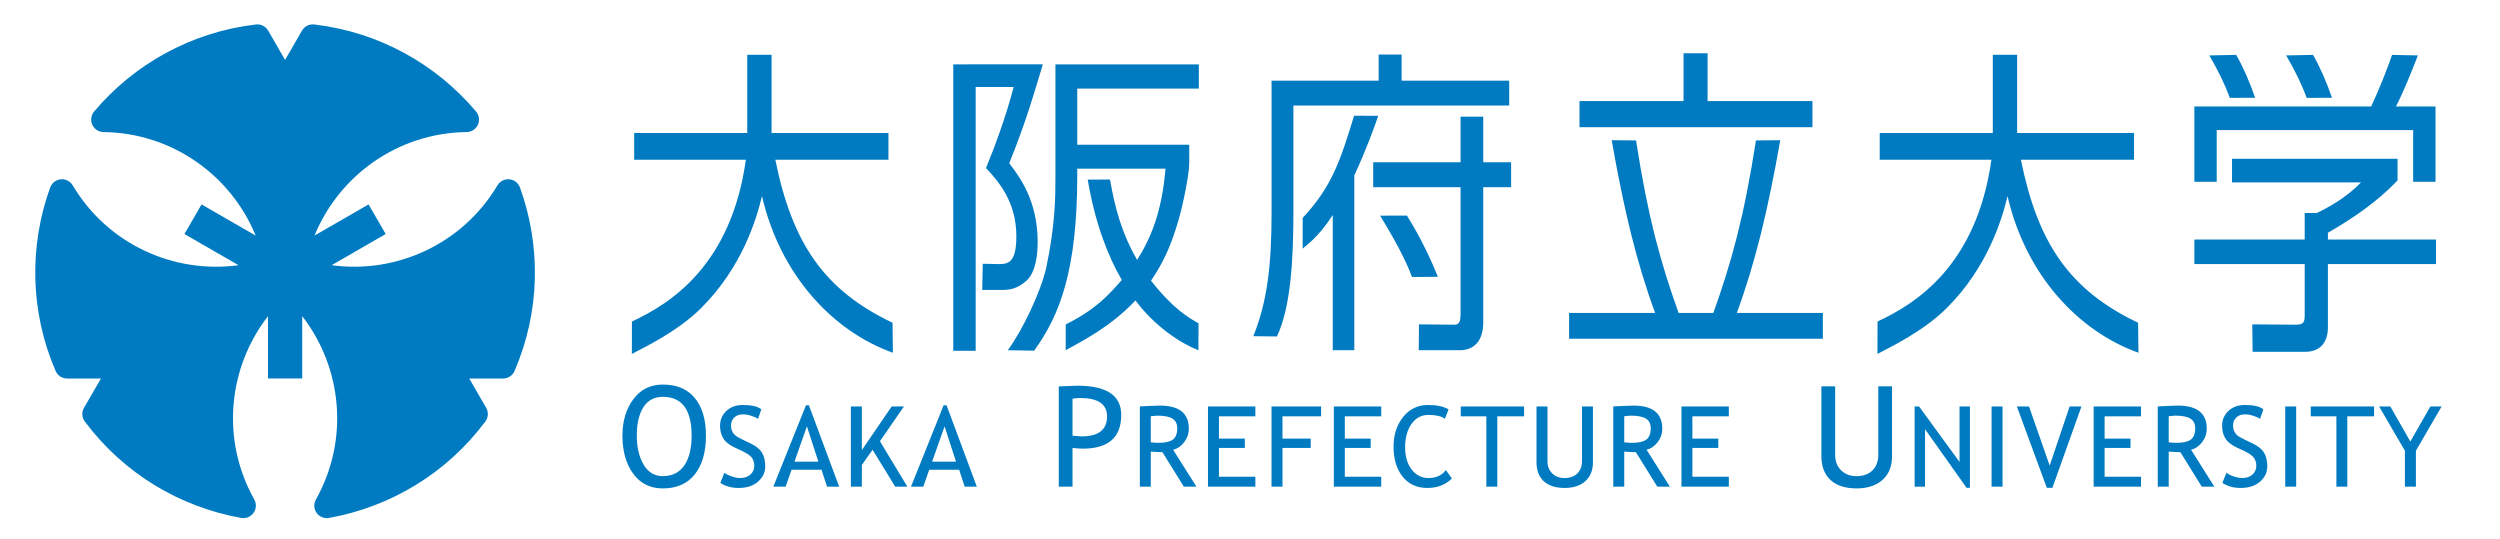 <?xml version="1.0" encoding="UTF-8" standalone="no"?>
<!DOCTYPE svg PUBLIC "-//W3C//DTD SVG 1.1//EN" "http://www.w3.org/Graphics/SVG/1.1/DTD/svg11.dtd">
<svg width="100%" height="100%" viewBox="0 0 798 172" version="1.1" xmlns="http://www.w3.org/2000/svg" xmlns:xlink="http://www.w3.org/1999/xlink" xml:space="preserve" xmlns:serif="http://www.serif.com/" style="fill-rule:evenodd;clip-rule:evenodd;stroke-linejoin:round;stroke-miterlimit:2;">
    <g id="アートボード1" transform="matrix(0.831,0,0,0.685,-62.772,-158.488)">
        <rect x="75.582" y="231.223" width="960.342" height="249.736" style="fill:none;"/>
        <g transform="matrix(1.204,0,0,1.459,75.582,134.782)">
            <path d="M165.855,126.087L165.851,126.075C165.542,125.229 164.951,124.471 164.097,123.975C162.192,122.879 159.751,123.537 158.651,125.429C147.43,144.287 126.297,153.708 105.767,150.904L123.009,140.946L120.288,136.216L117.551,131.487L100.305,141.441C108.142,122.254 126.872,108.666 148.813,108.379C151.005,108.379 152.792,106.604 152.792,104.391C152.792,103.425 152.434,102.521 151.847,101.825C139.101,86.716 120.872,76.425 100.213,74.021L100.226,74.021C100.076,73.996 99.913,73.987 99.772,73.987C98.272,73.987 96.98,74.808 96.288,76.008L96.28,76.016L90.913,85.337L85.547,76.016L85.538,76.008C84.855,74.808 83.551,73.987 82.063,73.987C81.913,73.987 81.755,73.996 81.605,74.021L81.617,74.021C60.963,76.425 42.722,86.716 29.984,101.825C29.397,102.521 29.042,103.425 29.042,104.391C29.042,106.604 30.83,108.379 33.022,108.379C54.959,108.666 73.68,122.254 81.526,141.441L64.272,131.487L61.542,136.208L58.813,140.946L76.063,150.904C55.526,153.708 34.392,144.287 23.176,125.429C22.076,123.537 19.634,122.879 17.738,123.975C16.884,124.462 16.288,125.229 15.976,126.075L15.967,126.087C9.263,144.662 9.463,165.608 17.713,184.7L17.705,184.7C17.772,184.833 17.838,184.966 17.922,185.108C18.655,186.391 20.017,187.108 21.405,187.091L21.417,187.104L32.167,187.091L26.788,196.404L26.78,196.404C26.076,197.612 26.017,199.15 26.759,200.429C26.847,200.562 26.93,200.687 27.013,200.812L27.009,200.804C39.417,217.487 57.455,228.141 76.897,231.621L76.909,231.621C77.805,231.779 78.755,231.637 79.609,231.15C81.513,230.054 82.167,227.608 81.072,225.708C70.347,206.558 72.755,183.558 85.463,167.179L85.463,187.079L96.38,187.079L96.38,167.179C109.08,183.558 111.48,206.566 100.759,225.708C99.651,227.608 100.317,230.054 102.217,231.15C103.063,231.637 104.017,231.779 104.917,231.621L104.922,231.621C124.367,228.141 142.409,217.487 154.813,200.812C154.905,200.687 154.988,200.562 155.063,200.429C155.809,199.15 155.747,197.612 155.047,196.416L155.042,196.404L149.667,187.091L160.401,187.104L160.422,187.091C161.817,187.108 163.167,186.391 163.917,185.108C163.988,184.979 164.063,184.846 164.113,184.7C172.363,165.608 172.559,144.662 165.855,126.087ZM581.047,189.58L585.442,189.58L585.442,211.543C585.442,213.505 586.063,215.122 587.309,216.376C588.547,217.638 590.192,218.272 592.234,218.272C594.401,218.272 596.101,217.663 597.342,216.434C598.584,215.205 599.197,213.538 599.197,211.443L599.197,189.58L603.588,189.58L603.588,211.888C603.588,215.122 602.584,217.651 600.563,219.463C598.534,221.276 595.784,222.193 592.284,222.193C588.68,222.193 585.917,221.305 583.972,219.526C582.03,217.743 581.047,215.188 581.047,211.859L581.047,189.58ZM201.957,217.471C204.232,220.613 207.39,222.192 211.42,222.192C215.845,222.192 219.24,220.696 221.615,217.725C223.999,214.729 225.182,210.608 225.182,205.338C225.182,200.204 224.003,196.2 221.624,193.325C219.261,190.454 215.857,189.021 211.42,189.021C207.474,189.021 204.353,190.579 202.015,193.704C199.699,196.825 198.54,200.7 198.54,205.338C198.54,210.267 199.674,214.321 201.957,217.471ZM490.157,196.011L493.661,196.011L493.661,213.519C493.661,215.078 494.153,216.365 495.14,217.365C496.14,218.39 497.449,218.878 499.086,218.878C500.824,218.878 502.178,218.39 503.178,217.419C504.174,216.436 504.67,215.107 504.67,213.432L504.67,196.011L508.165,196.011L508.165,213.823C508.165,216.415 507.357,218.428 505.745,219.873C504.115,221.332 501.915,222.048 499.132,222.048C496.253,222.048 494.04,221.34 492.486,219.915C490.928,218.498 490.157,216.461 490.157,213.803L490.157,196.011ZM708.984,220.436L710.263,217.202C710.909,217.673 711.717,218.073 712.688,218.398C713.655,218.715 714.53,218.877 715.292,218.877C716.647,218.877 717.747,218.502 718.572,217.769C719.401,217.019 719.805,216.069 719.805,214.923C719.805,214.061 719.576,213.265 719.113,212.519C718.659,211.777 717.501,210.973 715.659,210.106L713.588,209.144C711.847,208.327 710.617,207.361 709.93,206.236C709.238,205.119 708.892,203.777 708.892,202.202C708.892,200.29 709.559,198.698 710.913,197.431C712.272,196.181 714.009,195.544 716.138,195.544C718.967,195.544 720.942,196.011 722.042,196.927L721.013,199.969C720.547,199.644 719.838,199.323 718.88,199.019C717.922,198.698 717.042,198.54 716.217,198.54C715.03,198.54 714.101,198.877 713.413,199.54C712.734,200.227 712.38,201.094 712.38,202.156C712.38,202.811 712.513,203.402 712.759,203.936C713.001,204.465 713.342,204.915 713.784,205.286C714.213,205.644 715.117,206.148 716.463,206.798L718.563,207.794C720.313,208.631 721.542,209.611 722.251,210.765C722.951,211.906 723.301,213.369 723.301,215.144C723.301,217.073 722.53,218.69 720.992,220.044C719.447,221.386 717.384,222.048 714.797,222.048C712.534,222.048 710.588,221.506 708.984,220.436ZM229.781,220.436L231.056,217.202C231.698,217.673 232.515,218.073 233.485,218.398C234.46,218.715 235.319,218.877 236.098,218.877C237.452,218.877 238.544,218.502 239.377,217.769C240.185,217.019 240.61,216.069 240.61,214.923C240.61,214.061 240.373,213.265 239.927,212.519C239.456,211.777 238.298,210.973 236.448,210.106L234.385,209.144C232.644,208.327 231.419,207.361 230.727,206.236C230.035,205.119 229.685,203.777 229.685,202.202C229.685,200.29 230.365,198.698 231.727,197.431C233.077,196.181 234.806,195.544 236.935,195.544C239.76,195.544 241.74,196.011 242.848,196.927L241.815,199.969C241.34,199.644 240.635,199.323 239.677,199.019C238.723,198.698 237.831,198.54 237.023,198.54C235.827,198.54 234.902,198.877 234.215,199.54C233.531,200.227 233.185,201.094 233.185,202.156C233.185,202.811 233.319,203.402 233.56,203.936C233.798,204.465 234.14,204.915 234.59,205.286C235.019,205.644 235.915,206.148 237.26,206.798L239.369,207.794C241.11,208.631 242.344,209.611 243.044,210.765C243.752,211.906 244.106,213.369 244.106,215.144C244.106,217.073 243.335,218.69 241.781,220.044C240.252,221.386 238.19,222.048 235.598,222.048C233.34,222.048 231.394,221.506 229.781,220.436ZM462.097,196.947L460.939,199.943C459.822,199.13 458.068,198.722 455.668,198.722C453.43,198.722 451.622,199.688 450.268,201.618C448.914,203.551 448.243,206.051 448.243,209.097C448.243,212.005 448.935,214.347 450.339,216.163C451.714,217.98 453.514,218.876 455.718,218.876C458.11,218.876 459.96,218.03 461.247,216.343L463.172,219.018C461.139,221.047 458.53,222.047 455.335,222.047C452.001,222.047 449.351,220.843 447.443,218.43C445.514,216.018 444.551,212.834 444.551,208.88C444.551,205.051 445.585,201.884 447.63,199.347C449.68,196.809 452.314,195.547 455.568,195.547C458.347,195.547 460.526,196.009 462.097,196.947ZM654.745,222.004L652.97,222.004L643.407,196.012L647.278,196.012L653.882,214.908L660.249,196.012L664.02,196.012L654.745,222.004ZM627.362,222.004L614.104,203.254L614.104,221.633L610.791,221.633L610.791,196.012L612.2,196.012L625.12,213.741L625.12,196.012L628.433,196.012L628.433,222.004L627.362,222.004ZM345.373,209.5C353.569,209.5 357.673,205.908 357.673,198.712C357.673,192.5 353.023,189.391 343.727,189.391C343.057,189.391 341.061,189.462 337.752,189.604L337.752,221.633L342.136,221.633L342.136,209.283C343.794,209.429 344.877,209.5 345.373,209.5ZM770.713,210.165L770.713,221.632L767.209,221.632L767.209,210.165L758.967,196.011L762.547,196.011L768.938,207.215L775.338,196.011L778.926,196.011L770.713,210.165ZM285.569,221.632L278.34,209.853L274.923,214.698L274.923,221.632L271.419,221.632L271.419,196.011L274.923,196.011L274.923,209.957L284.44,196.011L288.361,196.011L280.69,207.119L289.436,221.632L285.569,221.632ZM267.684,221.632L258.03,195.64L257.096,195.64L246.68,221.632L250.609,221.632L252.492,216.232L262.042,216.232L263.817,221.632L267.684,221.632ZM381.663,221.632L374.221,209.832C375.584,209.515 376.767,208.711 377.75,207.44C378.734,206.14 379.234,204.703 379.234,203.082C379.234,198.186 376.146,195.74 370,195.74C369.234,195.74 368.005,195.782 366.321,195.873C364.642,195.961 363.734,196.003 363.609,196.003L363.609,221.632L367.105,221.632L367.105,210.44C368.796,210.569 370.03,210.615 370.813,210.615L377.646,221.632L381.663,221.632ZM706.415,221.632L698.977,209.832C700.335,209.515 701.515,208.711 702.502,207.44C703.494,206.14 703.985,204.703 703.985,203.082C703.985,198.186 700.915,195.74 694.752,195.74C693.981,195.74 692.765,195.782 691.073,195.873C689.394,195.961 688.49,196.003 688.356,196.003L688.356,221.632L691.856,221.632L691.856,210.44C693.552,210.569 694.79,210.615 695.569,210.615L702.398,221.632L706.415,221.632ZM532.709,221.632L525.267,209.832C526.63,209.515 527.805,208.711 528.796,207.44C529.788,206.14 530.28,204.703 530.28,203.082C530.28,198.186 527.205,195.74 521.046,195.74C520.284,195.74 519.05,195.782 517.367,195.873C515.688,195.961 514.78,196.003 514.65,196.003L514.65,221.632L518.15,221.632L518.15,210.44C519.842,210.569 521.08,210.615 521.863,210.615L528.692,221.632L532.709,221.632ZM311.599,221.632L301.945,195.64L301.011,195.64L290.603,221.632L294.524,221.632L296.415,216.232L305.961,216.232L307.732,221.632L311.599,221.632ZM477.653,199.181L477.653,221.631L474.157,221.631L474.157,199.181L465.99,199.181L465.99,196.01L486.19,196.01L486.19,199.181L477.653,199.181ZM429.004,199.181L429.004,206.277L437.258,206.277L437.258,209.273L429.004,209.273L429.004,218.46L440.62,218.46L440.62,221.631L425.5,221.631L425.5,196.01L440.62,196.01L440.62,199.181L429.004,199.181ZM388.851,199.181L388.851,206.277L397.101,206.277L397.101,209.273L388.851,209.273L388.851,218.46L400.463,218.46L400.463,221.631L385.347,221.631L385.347,196.01L400.463,196.01L400.463,199.181L388.851,199.181ZM671.403,199.181L671.403,206.277L679.657,206.277L679.657,209.273L671.403,209.273L671.403,218.46L683.02,218.46L683.02,221.631L667.907,221.631L667.907,196.01L683.02,196.01L683.02,199.181L671.403,199.181ZM539.89,199.181L539.89,206.277L548.153,206.277L548.153,209.273L539.89,209.273L539.89,218.46L551.515,218.46L551.515,221.631L536.403,221.631L536.403,196.01L551.515,196.01L551.515,199.181L539.89,199.181ZM409.117,199.181L409.117,206.277L418.125,206.277L418.125,209.273L409.117,209.273L409.117,221.631L405.621,221.631L405.621,196.01L421.442,196.01L421.442,199.181L409.117,199.181ZM748.836,199.181L748.836,221.631L745.349,221.631L745.349,199.181L737.17,199.181L737.17,196.01L757.374,196.01L757.374,199.181L748.836,199.181ZM638.836,196.01L635.34,196.01L635.34,221.631L638.836,221.631L638.836,196.01ZM732.519,196.01L729.023,196.01L729.023,221.631L732.519,221.631L732.519,196.01ZM205.232,196.263C206.645,194.05 208.72,192.946 211.42,192.946C217.553,192.946 220.611,197.075 220.611,205.338C220.611,209.442 219.824,212.608 218.265,214.875C216.69,217.142 214.407,218.271 211.42,218.271C208.778,218.271 206.736,217.038 205.282,214.575C203.84,212.096 203.12,209.021 203.12,205.338C203.12,201.513 203.815,198.488 205.232,196.263ZM304.961,213.653L297.34,213.653L301.315,202.365L304.961,213.653ZM261.05,213.653L253.425,213.653L257.396,202.365L261.05,213.653ZM520.213,198.953C522.417,198.953 524.034,199.265 525.067,199.898C526.084,200.532 526.6,201.565 526.6,202.998C526.6,204.736 526.113,205.94 525.163,206.628C524.205,207.298 522.684,207.636 520.592,207.636C519.809,207.636 518.988,207.573 518.15,207.469L518.15,199.132C519.175,199.019 519.867,198.953 520.213,198.953ZM693.91,198.953C696.127,198.953 697.74,199.265 698.773,199.898C699.79,200.532 700.298,201.565 700.298,202.998C700.298,204.736 699.827,205.94 698.873,206.628C697.923,207.298 696.398,207.636 694.302,207.636C693.498,207.636 692.698,207.573 691.856,207.469L691.856,199.132C692.885,199.019 693.565,198.953 693.91,198.953ZM369.159,198.953C371.375,198.953 372.988,199.265 374.013,199.898C375.03,200.532 375.546,201.565 375.546,202.998C375.546,204.736 375.075,205.94 374.121,206.628C373.163,207.298 371.646,207.636 369.55,207.636C368.755,207.636 367.942,207.573 367.105,207.469L367.105,199.132C368.13,199.019 368.813,198.953 369.159,198.953ZM344.507,193.312C350.265,193.312 353.148,195.262 353.148,199.175C353.148,203.45 350.44,205.579 345.052,205.579C344.948,205.579 343.982,205.508 342.136,205.358L342.136,193.529C343.14,193.387 343.932,193.312 344.507,193.312ZM635.732,83.711L643.495,83.711L643.495,108.669L680.786,108.669L680.786,117.227L644.699,117.227C650.099,144.031 660.307,158.89 682.086,169.281L682.199,178.861C663.049,172.006 646.27,154.106 640.432,128.84C638.699,136.069 634.161,151.561 620.92,164.706C613.328,172.244 602.49,177.315 598.928,179.252L598.957,168.881C611.503,163.073 630.586,150.752 635.29,117.227L599.657,117.227L599.657,108.669L635.732,108.669L635.732,83.711ZM238.359,83.711L246.121,83.711L246.121,108.669L283.409,108.669L283.409,117.227L247.325,117.227C252.734,144.031 262.93,158.89 284.713,169.281L284.825,178.861C265.667,172.006 248.9,154.106 243.063,128.84C241.321,136.069 236.788,151.561 223.538,164.706C215.963,172.244 205.121,177.315 201.546,179.252L201.571,168.881C214.13,163.073 233.221,150.752 237.921,117.227L202.284,117.227L202.284,108.669L238.359,108.669L238.359,83.711ZM764.862,123.843C758.241,130.772 750.57,135.968 742.641,140.551L742.641,142.701L777.133,142.701L777.133,150.543L742.641,150.543L742.641,170.718C742.641,176.722 738.983,178.556 735.5,178.556L718.625,178.556L718.508,169.801L732.354,169.906C735.062,169.906 735.237,168.985 735.237,166.639L735.237,150.543L700.037,150.543L700.037,142.701L735.237,142.701L735.237,134.235L739.075,134.235C742.12,132.814 748.483,129.456 753.187,124.451L712.05,124.451L712.05,116.918L764.862,116.918L764.862,123.843ZM332.66,86.744C329.702,96.515 327.614,104.177 321.956,118.34C325.264,122.727 331.014,130.261 331.014,143.511C331.014,147.286 330.489,153.186 327.352,155.936C324.568,158.381 322.127,158.794 319.943,158.794L313.318,158.794L313.497,150.448L318.818,150.544C321.864,150.544 324.214,149.727 324.214,141.677C324.214,130.873 318.818,124.452 314.539,119.869C317.156,113.456 320.822,103.777 323.347,93.994L311.235,93.994L311.235,178.252L304.085,178.252L304.085,86.761L332.66,86.744ZM382.297,178.056C377.085,176.081 368.572,170.719 362.214,162.156C354.197,170.719 344.843,175.302 339.964,178.056L339.964,169.831C349.897,164.836 353.668,160.323 357.856,155.631C353.331,147.886 349.252,137.123 346.985,123.569L354.106,123.536C355.677,132.919 358.031,141.056 362.735,149.215C367.014,142.49 370.672,133.927 371.793,120.081L343.643,120.081L343.643,122.211C343.643,152.069 338.252,166.694 329.889,178.198L321.468,178.056C326.002,172.044 332.143,159.194 333.802,151.461C336.677,137.702 336.677,128.736 336.677,122.527L336.677,86.761L382.431,86.761L382.431,94.498L343.643,94.498L343.643,112.436L379.372,112.436L379.372,118.248C379.372,122.023 377.202,132.402 375.889,136.681C373.714,144.219 371.268,149.827 367.185,155.836C374.239,164.906 379.293,167.744 382.339,169.469L382.297,178.056ZM432.035,178.058L425.156,178.058L425.156,134.862C420.402,142.312 416.481,144.641 415.56,145.633L415.56,135.799C425.056,125.603 427.593,117.32 431.968,103.166L439.672,103.187C438.781,105.841 435.877,113.966 432.035,122.208L432.035,178.058ZM473.168,118.037L482.06,118.037L482.06,125.983L473.168,125.983L473.168,169.187C473.168,175.099 470.206,178.058 465.672,178.058L452.581,178.058L452.668,169.799L463.502,169.903C464.889,169.903 465.931,169.903 465.931,166.637L465.931,125.983L438.056,125.983L438.056,118.037L465.931,118.037L465.931,103.47L473.168,103.47L473.168,118.037ZM581.515,166.141L554.073,166.141C560.085,149.745 564.077,132.853 567.919,110.986L560.169,111.049C556.335,135.778 552.323,150.045 546.577,166.141L535.494,166.141C529.744,150.045 525.744,135.778 521.915,111.049L514.152,110.986C517.981,132.853 521.985,149.745 528.002,166.141L500.56,166.141L500.56,174.391L581.515,174.391L581.515,166.141ZM447.122,83.616L447.122,91.962L481.447,91.962L481.447,99.908L412.606,99.908L412.606,133.533C412.606,148.812 411.827,164.191 407.347,173.658L399.814,173.578C404.185,162.683 405.635,151.262 405.635,134.237L405.635,91.962L439.802,91.962L439.802,83.616L447.122,83.616ZM450.447,154.662C448.527,149.562 445.372,143.437 440.26,135.078L448.818,135.058C453.485,142.491 456.631,149.524 458.71,154.612L450.447,154.662ZM756.408,100.214C759.195,94.497 762.32,86.172 763.104,83.731L771.341,83.901C769.512,88.693 766.687,95.735 764.341,100.214L776.975,100.214L776.975,124.276L769.833,124.276L769.833,107.751L707.17,107.751L707.17,124.276L700.037,124.276L700.037,100.214L756.408,100.214ZM578.196,98.475L544.738,98.475L544.738,83.204L537.067,83.204L537.067,98.475L503.875,98.475L503.875,106.833L578.196,106.833L578.196,98.475ZM735.858,97.46C734.291,93.093 732.204,88.893 729.329,83.901L737.891,83.731C740.07,87.501 742.2,92.339 743.941,97.431L735.858,97.46ZM711.345,97.46C709.766,93.093 707.687,88.893 704.812,83.901L713.375,83.731C715.545,87.501 717.687,92.339 719.42,97.431L711.345,97.46Z" style="fill:rgb(0,123,194);fill-rule:nonzero;"/>
        </g>
    </g>
</svg>
